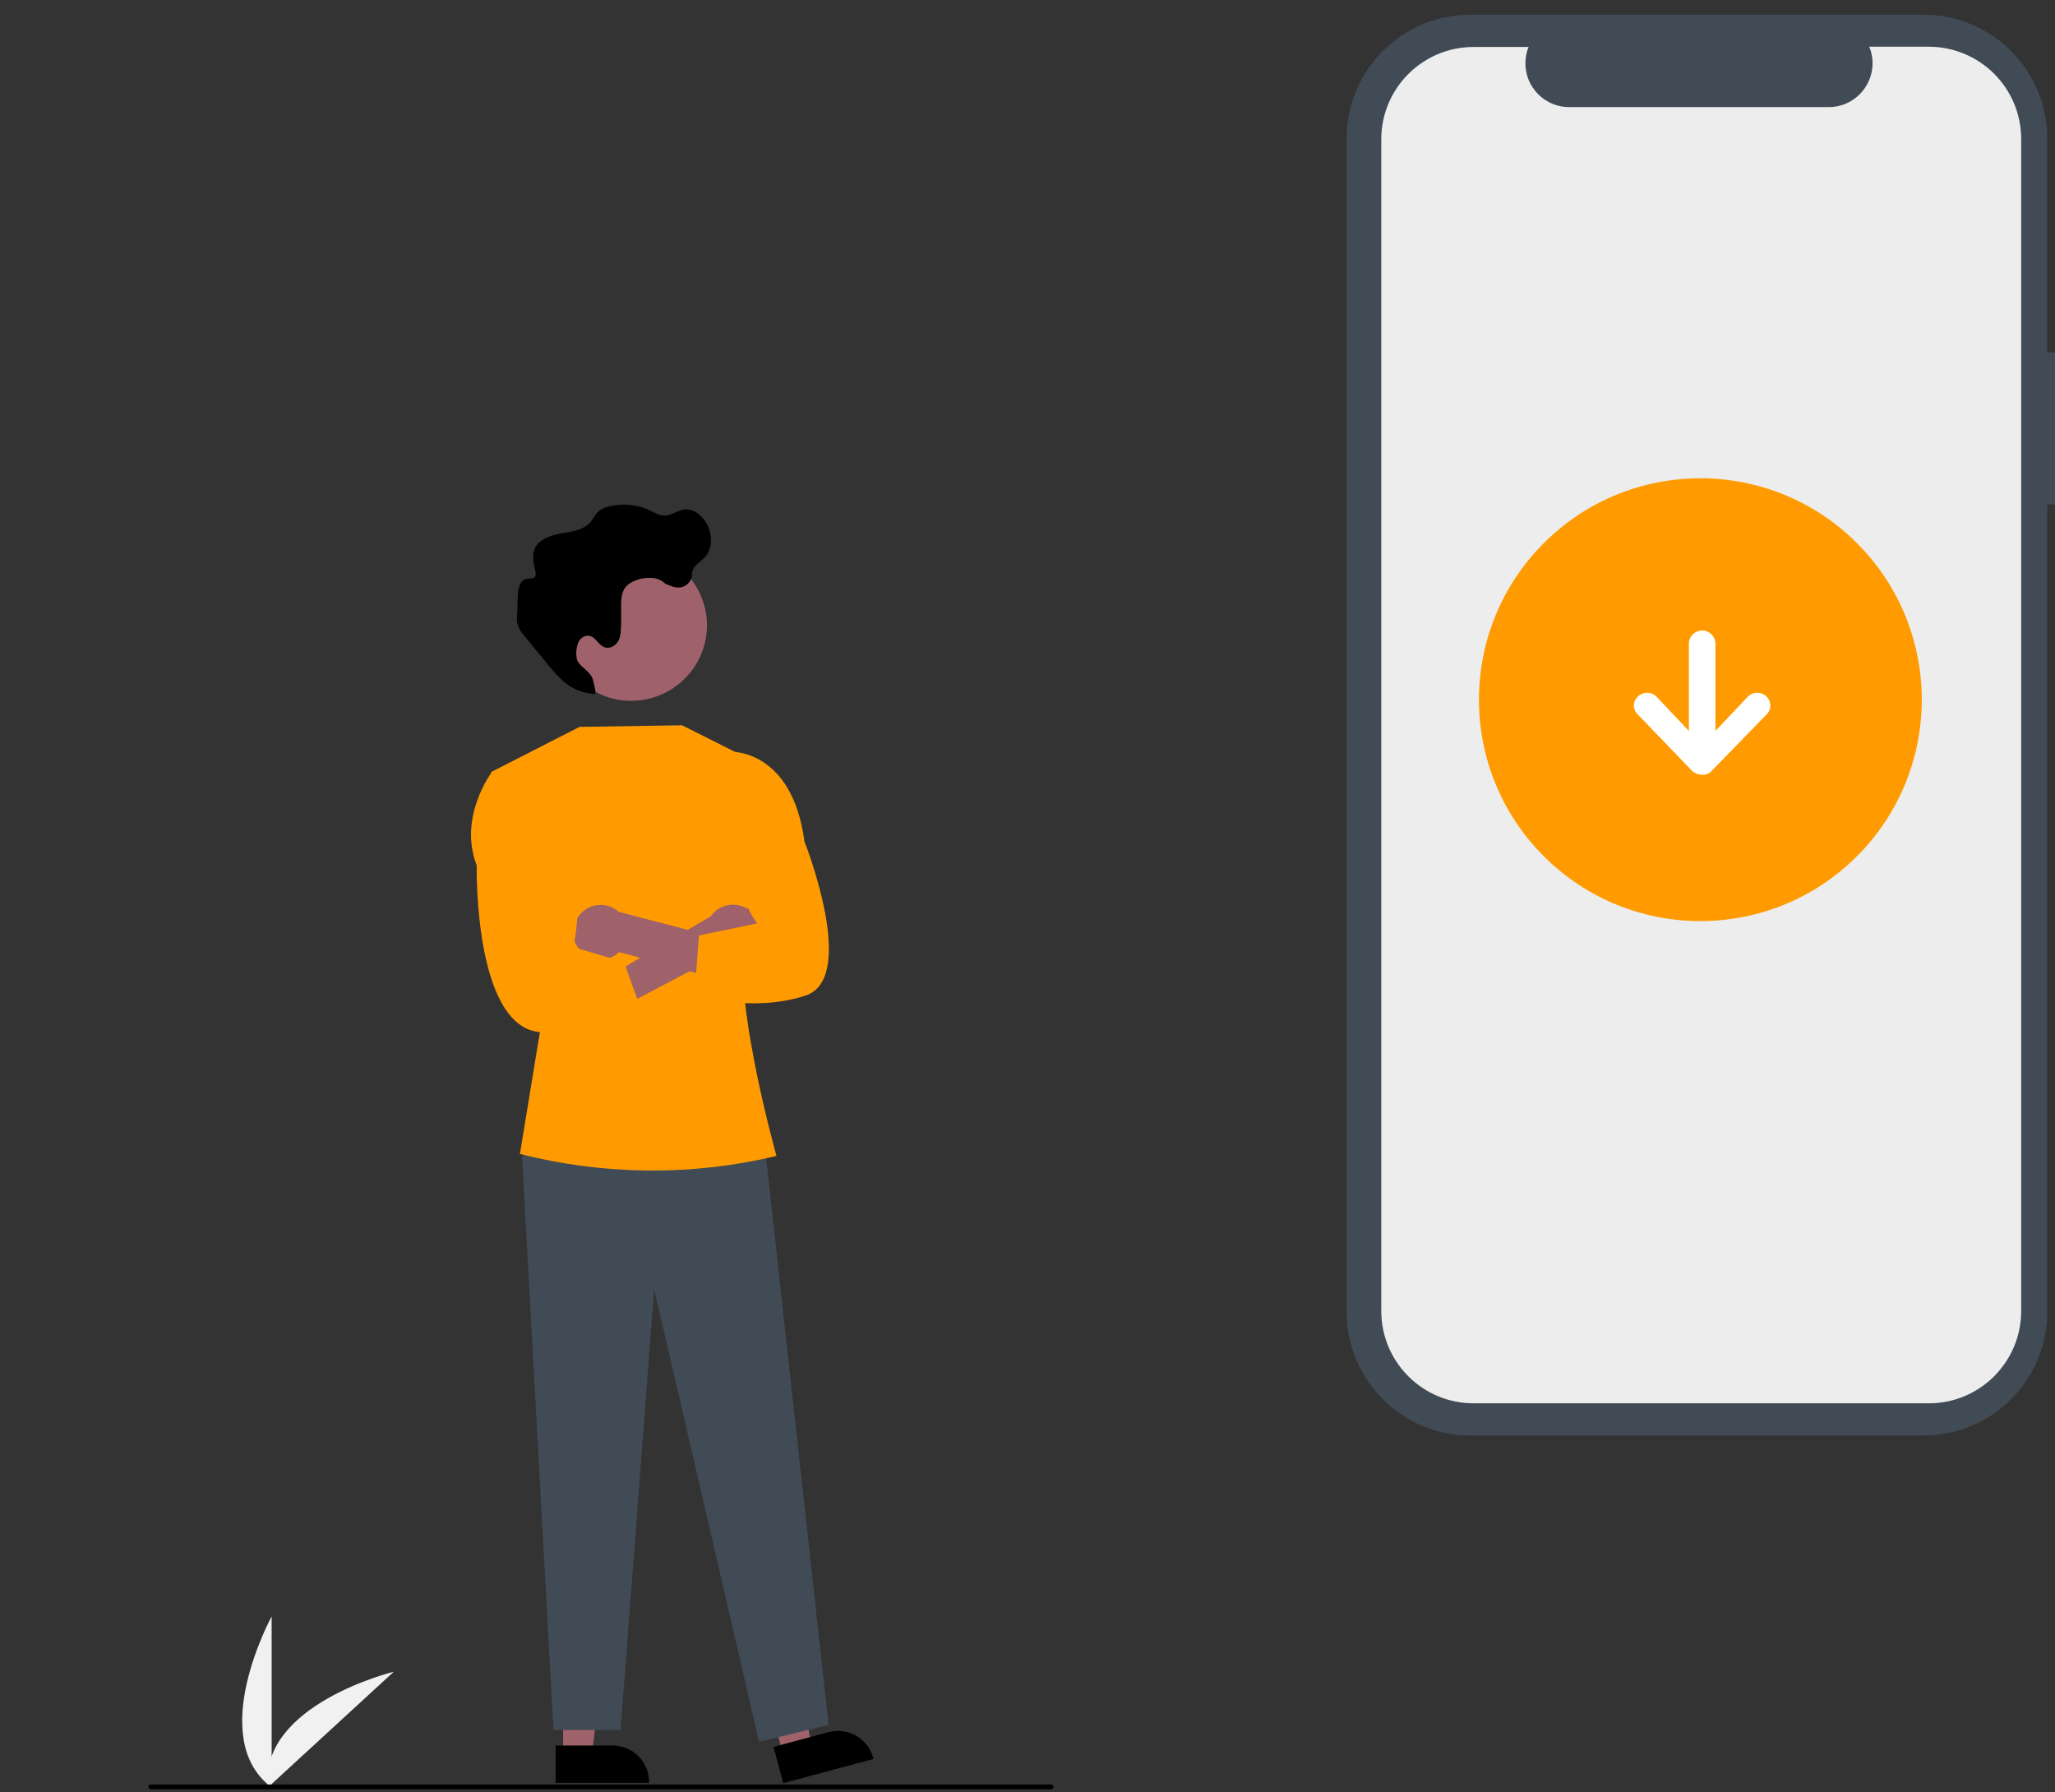 <?xml version="1.0" encoding="utf-8"?>
<!-- Generator: Adobe Illustrator 25.4.1, SVG Export Plug-In . SVG Version: 6.00 Build 0)  -->
<svg version="1.1" id="a58e9fc1-c989-41af-ac87-aa86f7e8a63c"
	 xmlns="http://www.w3.org/2000/svg" xmlns:xlink="http://www.w3.org/1999/xlink" x="0px" y="0px" viewBox="0 0 765.6 667.7"
	 style="enable-background:new 0 0 765.6 667.7;" xml:space="preserve">
<rect x="0" y="0" width="765.6" height="667.7" fill="#333333" stroke="none"/>
<style type="text/css">
	.st0{fill:#F1F1F1;}
	.st1{fill:#414B55;}
	.st2{fill:#EDEDED;}
	.st3{fill:#FF9B00;}
	.st4{fill:#FFFFFF;}
	.st5{fill:#9F616A;}
</style>
<path class="st0" d="M101.2,602.2v63.7C76.5,647.4,101.2,602.2,101.2,602.2z"/>
<path class="st0" d="M146.7,622.8l-46.9,43.1C96.6,635,146.7,622.8,146.7,622.8z"/>
<path class="st1" d="M765.6,131.3h-2.9V51.6c0-25.5-20.6-46.1-46.1-46.1l0,0H547.8c-25.5,0-46.1,20.6-46.1,46.1l0,0v437.1
	c0,25.5,20.6,46.1,46.1,46.1h168.8c25.5,0,46.1-20.6,46.1-46.1V187.9h2.9V131.3z"/>
<path class="st2" d="M718.5,17.4h-22.1c3.5,8.4-0.7,17.9-8.9,21.3c-2,0.8-4.1,1.2-6.1,1.2h-96.8c-9,0-16.3-7.3-16.3-16.3
	c0-2.1,0.4-4.3,1.2-6.1H549c-19,0-34.4,15.4-34.4,34.4l0,0v436.5c0,19,15.4,34.4,34.4,34.4h169.6c19,0,34.4-15.4,34.4-34.4l0,0l0,0
	V51.8C753,32.8,737.6,17.4,718.5,17.4L718.5,17.4z"/>
<ellipse id="b5dcbba4-f290-467d-a612-e64d8f6895fb" transform="matrix(0.707 -0.707 0.707 0.707 1.281 524.378)" class="st3" cx="633.6" cy="260.6" rx="82.5" ry="82.5"/>
<path class="st4" d="M658.1,266.2l-20.5,21.1c-0.9,0.9-2.1,1.5-3.5,1.3H634c-1.3,0-2.5-0.5-3.5-1.3l-20.3-21.1
	c-0.1-0.1-0.1-0.1-0.3-0.3c-1.7-1.9-1.6-4.7,0.3-6.4c2-1.9,4.9-1.9,6.9,0l12.1,12.8v-32.7c0.1-2.7,2.4-4.8,5.2-4.7
	c2.5,0.1,4.5,2.1,4.7,4.7v32.7l12.1-12.8c2-1.9,4.9-1.9,6.9,0c0.1,0.1,0.1,0.1,0.3,0.3C660.1,261.7,659.9,264.6,658.1,266.2z"/>
<polygon class="st5" points="209.7,612.2 225.6,612.2 220.5,653.8 209.8,653.9 "/>
<path d="M207,650.3h21.3l0,0c7.5,0,13.5,6.1,13.5,13.5v0.4H207V650.3z"/>
<polygon class="st5" points="280.9,613.2 296.3,609.2 302.2,650.7 291.7,653.5 "/>
<path d="M288.2,650.8l20.5-5.5l0,0c7.3-1.9,14.7,2.4,16.6,9.6l0.1,0.4l-33.6,9L288.2,650.8z"/>
<polygon class="st1" points="285.1,428.3 308.7,642.6 282.8,648.9 243.7,480.2 231.2,644.5 206.2,644.5 194.5,431 203.6,420.5 "/>
<path class="st3" d="M278.6,344.7c-7.9,20.1,10.7,86,10.7,86h-0.3c-31.4,7.5-64.1,7.1-95.3-0.8l0,0l8-48.8L183,287.6l32.9-16.8
	l38.2-0.6l24.9,12.5L278.6,344.7z"/>
<path class="st5" d="M207.1,233.1c0,15.4,12.6,28,28,28c15.5,0,28.2-12.5,28.3-28c0-15.5-12.5-28.2-28-28.3
	c-15.5,0-28.2,12.5-28.3,28C207.1,232.9,207.1,233.1,207.1,233.1z"/>
<path d="M253.6,218.8c1.9-0.3,3.4-1.7,4-3.4c0.3-0.9,0.1-1.8,0.4-2.7c0.6-2.2,2.9-3.3,4.5-5c3.1-3.3,2.9-8.7,0.8-12.6
	c-1.8-3.2-5.2-5.9-8.8-5.2c-2.2,0.4-4.2,1.9-6.4,2.2c-2.2,0.1-4.2-1-6.1-2c-4.7-2.2-10.2-2.7-15.2-1.4c-1.5,0.3-3.1,1-4.2,2.2
	c-0.8,1-1.5,2-2.3,3.2c-2.5,3.3-7.1,4-11.2,4.6c-4.1,0.8-8.7,2.3-10.1,6.2c-0.9,2.5,0,5.5,0.5,8.2c0.1,0.5,0.1,1.1-0.1,1.7
	c-0.6,1-2.3,0.6-3.4,0.9c-2.3,0.5-2.9,3.4-3.1,5.9c-0.1,2.7-0.1,5.5-0.3,8.2c-0.1,1,0,2,0.3,3.1c0.5,1.4,1.3,2.7,2.3,3.8l9,11
	c4.1,4.8,7.9,9.9,16.7,10.8c1.9,0.9,0.4-3.2,0-5.2c-0.8-3.6-5.9-5-6.1-8.5c-0.3-1.8,0-3.7,0.6-5.4c0.8-1.7,2.5-2.9,4.3-2.5
	c2.3,0.5,3.3,3.6,5.7,4.3c1.9,0.6,4.1-0.8,5-2.5c0.9-1.8,0.9-4,1-6v-6.9c0-2.5,0.1-5.2,1.7-7.1c1.9-2.4,6.4-3.6,9.4-3.4
	c2,0,4,0.8,5.4,2.2C249.6,218.1,251.5,219.2,253.6,218.8z"/>
<path class="st5" d="M282.6,350.9c1.8-4.3,0.3-9.3-3.6-12c-4.6-3.2-11-2.2-14.1,2.4l-49.1,28.9l1.7,12.4l50.5-26.6
	c0.5,0.3,1,0.6,1.7,0.8C274.7,358.6,280.5,356,282.6,350.9L282.6,350.9z"/>
<path class="st5" d="M215.3,353c-2.7-3.8-2.3-9,0.9-12.5c3.8-4.2,10.2-4.5,14.3-0.8l54.8,14.3l0.5,15.7l-55.1-15
	c-0.4,0.4-0.9,0.8-1.4,1.1C224.6,358.9,218.3,357.7,215.3,353L215.3,353z"/>
<path class="st3" d="M208.5,316.7c11,10.6,5.1,36.1,5.1,36.1l18.9,5.7l8.4,23.3c0,0-8.8,0-36.7,2.7c-27.9,2.7-26.6-62.1-26.6-62.1
	c-7-18,5.6-34.7,5.6-34.7l10.7,0.6L208.5,316.7z"/>
<path class="st3" d="M277,316.9c-6.1,12.6,5.1,27.1,5.1,27.1l-21.7,4.5l-1.7,22.4c0,0,21.7,6.5,41.4,0c19.8-6.5-0.4-57.4-0.4-57.4
	c-4.5-33.9-26.8-33.4-26.8-33.4l-1.5,7.8L277,316.9z"/>
<path d="M55.3,665.7c0-0.5,0.4-0.9,0.9-0.9h335.4c0.5,0,0.9,0.4,0.9,0.9s-0.4,0.9-0.9,0.9H56.2C55.7,666.5,55.3,666.1,55.3,665.7z"
	/>
</svg>
